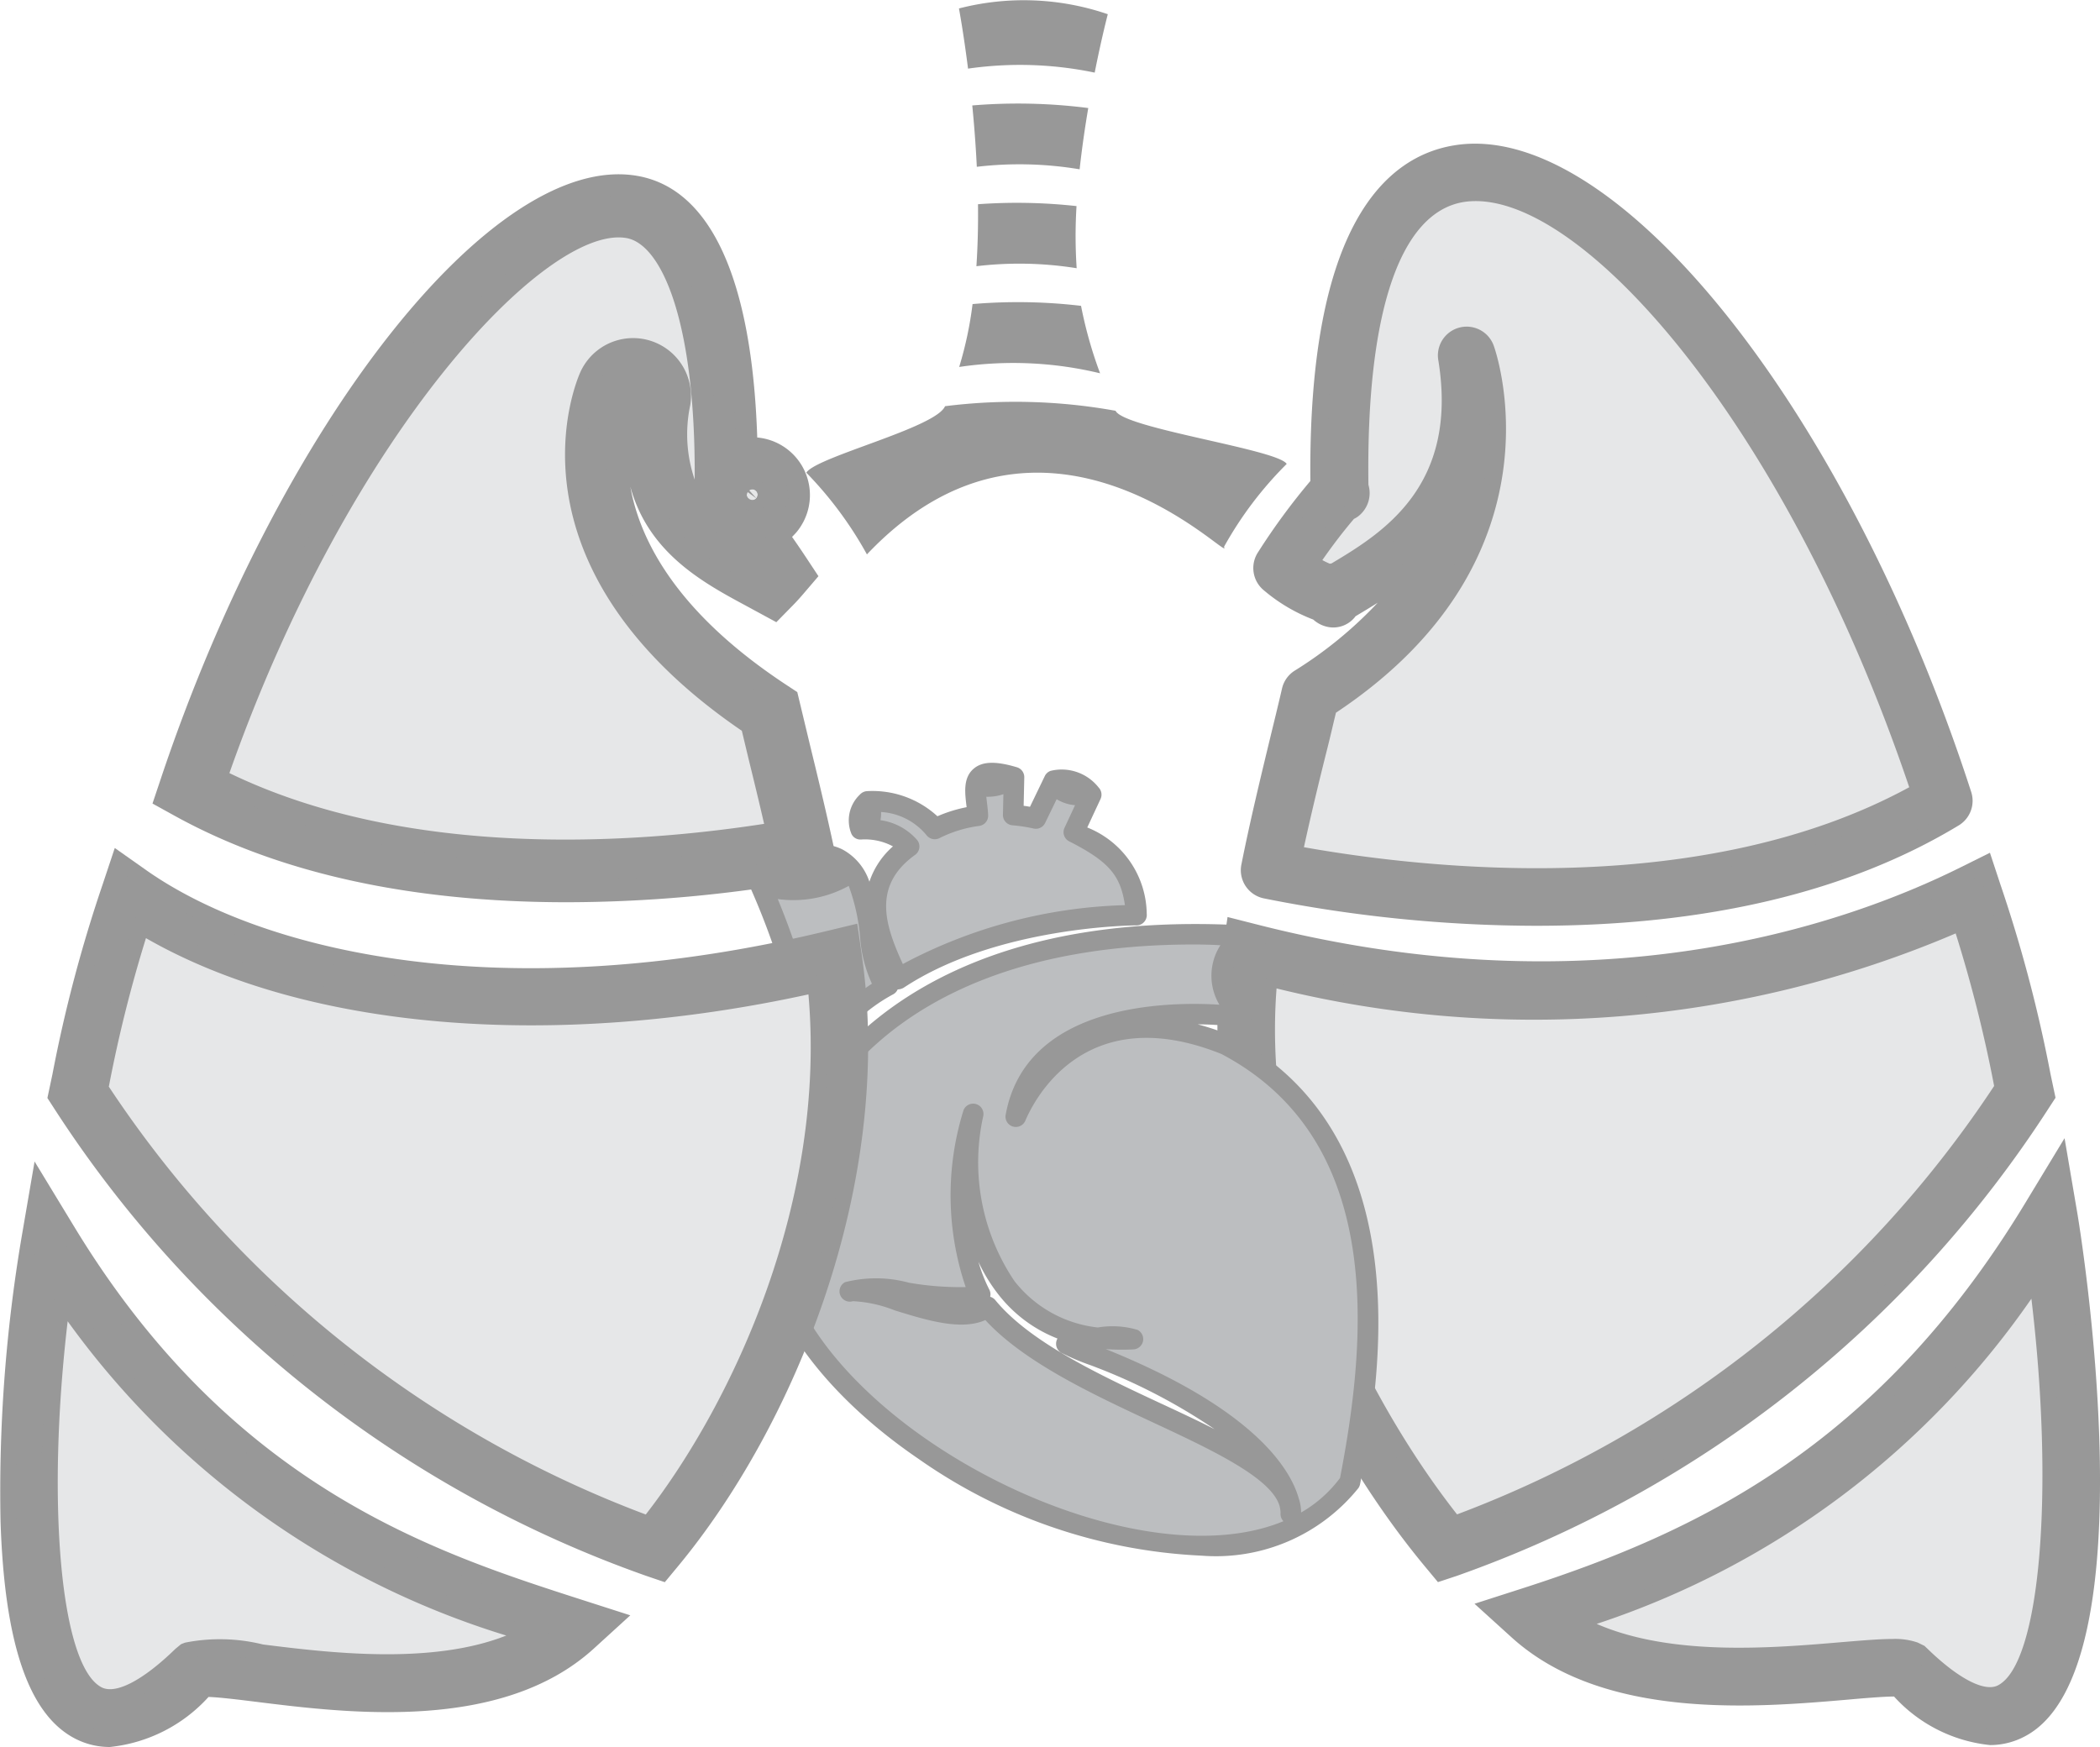 <svg xmlns="http://www.w3.org/2000/svg" width="73" height="60.736" viewBox="0 0 73 60.736">
    <defs>
        <style>
            .cls-1{fill:#e6e7e8}.cls-2{fill:#989898}
        </style>
    </defs>
    <g id="Lungs" transform="translate(-313.252 -517.128)">
        <g id="Group_1829" transform="translate(318.55 523.187)">
            <g id="Group_1827" transform="translate(.871 .718)">
                <path id="Path_2134" d="M343.239 548.932c-.259-1.205-.546-2.38-.8-3.435l-.327-1.362c-8.186-5.373-5.691-11.1-5.579-11.348a.915.915 0 0 1 1.735.526c-.631 3.934 1.506 5.083 3.573 6.194.1.055.206.11.305.164.085-.086.184-.194.3-.326a19.73 19.73 0 0 0-1.616-2.141.915.915 0 0 0 1.415-.053.915.915 0 0 0-1.455-1.109.882.882 0 0 0-.181.665.9.9 0 0 0 .351.6.91.91 0 0 0 1.275-.142.924.924 0 0 1-1.028.291.914.914 0 0 1-.606-.874c.112-5.981-1.087-9.62-3.29-9.987-3.881-.645-11.168 7.83-15.316 20.224 7.318 4.029 17.205 2.843 21.244 2.113z" class="cls-1" transform="translate(-321.528 -526.18)"/>
                <path id="Path_2135" d="M334.91 549.932c-4.239 0-9.139-.641-13.251-2.9l-.277-.153.1-.3c3.9-11.653 11.26-21.226 15.737-20.476 2.289.38 3.558 3.635 3.614 9.2a1.3 1.3 0 0 1 1.307.159 1.273 1.273 0 0 1 .253 1.795l-.017.021-.03.037a1.289 1.289 0 0 1-.647.406c.3.4.609.826.913 1.287l.157.238-.184.217c-.119.14-.225.254-.315.346l-.2.2-.555-.3c-2.083-1.119-4.443-2.387-3.768-6.589a.54.54 0 0 0-.374-.6.534.534 0 0 0-.641.29c-.105.231-2.485 5.672 5.442 10.873l.126.083.361 1.507c.269 1.1.551 2.261.806 3.444l.083.384-.386.07a47.636 47.636 0 0 1-8.254.761zm-12.61-3.417c6.987 3.684 16.256 2.69 20.335 1.99-.23-1.042-.477-2.053-.7-2.975l-.308-1.282c-8.314-5.533-5.706-11.489-5.59-11.741a1.294 1.294 0 0 1 2.455.744c-.565 3.521 1.188 4.616 3.134 5.669a17.955 17.955 0 0 0-1.235-1.586 1.289 1.289 0 0 1-.326-.878c.107-5.687-1-9.278-2.973-9.605-3.635-.609-10.699 7.658-14.792 19.664zm19.045-10.562a.526.526 0 0 0-.414.2.51.51 0 0 0-.1.385.549.549 0 0 0 .851.364.554.554 0 0 0 .086-.078l.02-.025a.523.523 0 0 0-.111-.735.54.54 0 0 0-.328-.111z" class="cls-2" transform="translate(-321.382 -526.06)"/>
            </g>
            <g id="Group_1828">
                <path id="Path_2136" d="M334.783 550.162c-4.285 0-9.248-.65-13.418-2.943l-.524-.289.19-.568c4.019-12.007 11.394-21.492 16.114-20.7 2.4.4 3.765 3.613 3.888 9.1a1.631 1.631 0 0 1 1.5 2.593l-.024.03c-.024.03-.049.06-.076.088a1.6 1.6 0 0 1-.341.283q.335.456.669.963l.3.452-.351.411c-.125.146-.234.265-.329.361l-.379.386-.777-.422c-2.074-1.113-4.656-2.5-3.943-6.94a.2.2 0 0 0-.138-.22.193.193 0 0 0-.234.105c-.1.22-2.367 5.406 5.319 10.45l.238.156.392 1.638c.267 1.094.552 2.259.808 3.452l.156.725-.73.132a47.78 47.78 0 0 1-8.31.757zm-12.195-3.921c6.672 3.379 15.363 2.559 19.511 1.882-.208-.923-.426-1.817-.627-2.637l-.273-1.138c-8.419-5.671-5.719-11.827-5.6-12.089a1.633 1.633 0 0 1 3.1.939c-.372 2.311.3 3.49 1.391 4.344l-.08-.092a1.619 1.619 0 0 1-.411-1.108c.1-5.423-.93-8.973-2.691-9.266-3.001-.505-10.008 6.707-14.319 19.165zm18.63-10.057a.188.188 0 0 0-.149.072.172.172 0 0 0-.032.137.2.2 0 0 0 .082.121.193.193 0 0 0 .243 0l.015-.014.01-.011a.185.185 0 0 0-.046-.263.2.2 0 0 0-.122-.042z" class="cls-2" transform="translate(-320.38 -525.234)"/>
                <path id="Path_2137" d="M334.637 550.421c-5.417 0-9.992-1.005-13.6-2.989l-.8-.442.291-.868c4.146-12.385 11.558-21.786 16.536-20.958 2.565.427 4.013 3.569 4.195 9.1a2.011 2.011 0 0 1 1.433 3.205c-.036.047-.061.08-.085.106l-.021.023-.016.017-.1.106q.23.326.461.675l.456.69-.537.628c-.132.154-.247.279-.348.381l-.579.59-1.029-.558c-1.5-.808-3.413-1.833-4.046-4.151.336 1.878 1.623 4.391 5.44 6.9l.363.239.428 1.784c.268 1.1.552 2.266.81 3.46l.238 1.109-1.116.2a47.957 47.957 0 0 1-8.374.753zm-13.482-3.79l.247.137c3.494 1.921 7.948 2.895 13.235 2.895a47.159 47.159 0 0 0 8.24-.747l.345-.062-.074-.342c-.255-1.188-.538-2.349-.8-3.437l-.36-1.5-.112-.074c-7.959-5.222-5.562-10.7-5.456-10.925a.576.576 0 0 1 1.092.332c-.67 4.174 1.677 5.434 3.748 6.547l.527.286.179-.182c.09-.091.194-.2.312-.342l.166-.194-.141-.213q-.329-.5-.659-.947l-.242-.33.348-.216a1.347 1.347 0 0 0 .228-.181l.079-.159h.055a1.252 1.252 0 0 0-1.177-1.956l-.414.048-.009-.417c-.118-5.271-1.386-8.375-3.571-8.739-4.467-.748-11.8 8.812-15.692 20.451zm15.951-13.737zM334.6 549a27.59 27.59 0 0 1-12.324-2.536l-.3-.15.108-.313c4.432-12.818 11.57-19.945 14.742-19.417 1.99.33 3.114 3.937 3.007 9.647a1.242 1.242 0 0 0 .315.848l.238.268-.253.253-.158-.155-.267.279c-1.405-1.1-1.877-2.549-1.531-4.7a1.253 1.253 0 0 0-2.377-.722c-.114.248-2.688 6.125 5.467 11.616l.122.083.308 1.282c.2.82.418 1.716.628 2.641l.088.394-.4.065a46.742 46.742 0 0 1-7.413.617zm-11.684-3.066c6.251 3.023 14.145 2.447 18.582 1.762-.179-.781-.363-1.535-.535-2.235l-.239-1c-8.532-5.826-5.734-12.208-5.61-12.478a2.012 2.012 0 0 1 3.816 1.157 4.869 4.869 0 0 0 .155 2.589c.035-5.518-1.155-8.195-2.379-8.4-2.763-.467-9.606 6.716-13.795 18.601zm18.184-9.113a.577.577 0 0 1-.357-.126.561.561 0 0 1-.223-.375.549.549 0 0 1 .108-.41.584.584 0 0 1 .8-.1.563.563 0 0 1 .118.794l-.08.086a.584.584 0 0 1-.366.127zm-.169-.658a.182.182 0 0 0 .294.215zm.173-.1a.2.2 0 0 0-.121.042l.244.272a.22.22 0 0 0 .046-.145.208.208 0 0 0-.062-.134.171.171 0 0 0-.111-.04z" class="cls-2" transform="translate(-320.234 -525.113)"/>
            </g>
        </g>
        <path id="Path_2138" d="M361.9 519.656c.241-1.215.456-2.034.456-2.034a9.017 9.017 0 0 0-5.174-.2s.156.826.316 2.092a12.707 12.707 0 0 1 4.4.138" class="cls-2" transform="translate(-10.595)"/>
        <g id="Group_1830" transform="translate(356.194 547.649)">
            <path id="Path_2139" d="M397.405 564.955a50.355 50.355 0 0 0-1.8-6.9c-3.793 1.883-12.658 5.222-25.08 2.069-1.1 7.632 2.9 16 6.81 20.707a39.368 39.368 0 0 0 20.071-15.873m.844 4.432c-5.7 9.379-12.878 12.138-18.015 13.79 3.922 3.557 11.986 1.439 13.089 1.861 6.747 6.565 6.153-8.436 4.926-15.651" class="cls-1" transform="translate(-369.961 -557.519)"/>
            <path id="Path_2140" d="M396.079 586.871a4.846 4.846 0 0 1-3.071-1.663 11.849 11.849 0 0 0-1.936.088c-3.074.266-8.216.71-11.213-2.009l-.486-.441.625-.2c6.15-1.978 12.564-5 17.806-13.625l.528-.869.17 1c.678 3.978 1.855 15.726-1.5 17.491a1.945 1.945 0 0 1-.923.228zm-3.4-2.441a1.879 1.879 0 0 1 .656.085l.129.082c1.348 1.313 2.418 1.773 3.179 1.377 2.339-1.23 2.152-9.733 1.267-15.7-5.075 7.883-11.142 10.912-17.018 12.872 2.819 2.021 7.342 1.628 10.11 1.389.758-.06 1.298-.105 1.682-.105zm-15.589-3.33l-.167-.2c-4.21-5.067-7.974-13.526-6.894-21l.06-.417.409.1c11.921 3.025 20.666.021 24.818-2.041l.392-.194.137.415a48.833 48.833 0 0 1 1.728 6.54l.117.555-.085.132a39.949 39.949 0 0 1-20.267 16.025zm-6.365-20.681c-.839 7.045 2.659 14.93 6.616 19.792a39.21 39.21 0 0 0 19.543-15.5l-.053-.249a47.266 47.266 0 0 0-1.57-6.047c-4.34 2.07-12.951 4.834-24.537 2.007z" class="cls-2" transform="translate(-369.841 -557.349)"/>
        </g>
        <g id="Group_1831" transform="translate(355.572 546.772)">
            <path id="Path_2141" d="M395.971 587.06a5.054 5.054 0 0 1-3.226-1.684c-.306-.017-1.068.046-1.752.105-3.129.27-8.363.723-11.468-2.094l-.92-.835 1.183-.38c6.088-1.958 12.437-4.945 17.62-13.479l1-1.644.323 1.9c.738 4.331 1.873 15.98-1.679 17.847a2.288 2.288 0 0 1-1.081.264zm-3.394-3.119a2.153 2.153 0 0 1 .776.107l.137.052.106.1c.693.673 1.978 1.744 2.785 1.318 1.83-.961 2.071-8.015 1.215-14.464a29.818 29.818 0 0 1-16.03 12.034c2.736 1.527 6.767 1.177 9.3.96.77-.063 1.31-.107 1.711-.107zm-15.706-2.594l-.316-.381c-4.258-5.125-8.063-13.688-6.969-21.268l.114-.79.773.2c11.814 3 20.475.026 24.585-2.016l.74-.367.26.785a49.052 49.052 0 0 1 1.738 6.578l.146.693-.162.248a40.294 40.294 0 0 1-20.441 16.163zm-5.959-20.658c-.653 6.761 2.655 14.244 6.433 18.974a38.863 38.863 0 0 0 19.068-15.173l-.023-.111a47.4 47.4 0 0 0-1.443-5.647c-4.434 2.046-12.839 4.588-24.035 1.957z" class="cls-2" transform="translate(-369.111 -556.32)"/>
            <path id="Path_2142" d="M395.881 587.218a5.226 5.226 0 0 1-3.34-1.688c-.374 0-1.167.069-1.613.109-3.179.272-8.489.732-11.685-2.169l-1.285-1.165 1.652-.531c6.037-1.941 12.33-4.9 17.465-13.355l1.394-2.3.451 2.648c.027.157 2.634 15.8-1.827 18.146a2.571 2.571 0 0 1-1.212.305zm-3.34-2.256h.13l.1.005.076.071c1.56 1.469 2.9 1.94 3.977 1.373 3.021-1.588 2.543-11.606 1.531-17.547l-.2-1.144-.6.992c-5.232 8.612-11.635 11.627-17.776 13.6l-.714.228.555.5c3.01 2.732 8.166 2.289 11.245 2.022.657-.047 1.311-.1 1.676-.1zm3.34.814a4.494 4.494 0 0 1-2.573-1.5l-.064-.062-.083-.031a6.917 6.917 0 0 0-2.357.022c-2.665.228-6.661.571-9.467-1l-.555-.309.6-.208a29.458 29.458 0 0 0 15.888-11.924l.42-.619.1.741c.7 5.275.915 13.556-1.364 14.753a1.149 1.149 0 0 1-.545.137zm-3.394-2.247a2.427 2.427 0 0 1 .878.125l.234.115.105.1c1.071 1.04 1.989 1.518 2.455 1.27 1.465-.769 1.962-6.717 1.157-13.439a29.685 29.685 0 0 1-15.111 11.305c2.616 1.14 6.138.837 8.529.634.766-.064 1.335-.11 1.753-.11zm-15.8-1.976l-.442-.532c-4.3-5.173-8.139-13.824-7.031-21.491l.159-1.1 1.08.274c11.729 2.98 20.314.03 24.388-1.994l1.034-.514.363 1.1a49.147 49.147 0 0 1 1.746 6.609l.171.808-.226.347a40.578 40.578 0 0 1-20.587 16.276zm-6.841-22.419l-.069.477c-1.082 7.494 2.689 15.97 6.907 21.046l.19.23.283-.1a40 40 0 0 0 20.294-16.049l.1-.149-.121-.578a48.911 48.911 0 0 0-1.73-6.547l-.157-.473-.446.222c-4.145 2.059-12.876 5.061-24.782 2.037zm7.314 20.738l-.127-.159c-3.435-4.3-7.2-11.9-6.494-19.18l.031-.323.317.074c11.323 2.661 19.8-.073 23.852-1.938l.291-.134.1.306a47.451 47.451 0 0 1 1.45 5.675l.047.228-.065.1a39.26 39.26 0 0 1-19.21 15.285zm-6.083-18.96c-.539 6.918 2.992 14.108 6.274 18.286a38.7 38.7 0 0 0 18.67-14.894 47.269 47.269 0 0 0-1.337-5.304 37.33 37.33 0 0 1-23.607 1.913z" class="cls-2" transform="translate(-369.021 -556.193)"/>
        </g>
        <path id="Path_2143" d="M361.824 522.027a19.258 19.258 0 0 0-4.033-.09c.065.658.121 1.383.158 2.133a12.667 12.667 0 0 1 3.574.087c.081-.74.187-1.466.3-2.13" class="cls-2" transform="translate(-10.741 -1.143)"/>
        <path id="Path_2144" d="M358.036 526.469c.009.714-.008 1.441-.055 2.154a12.61 12.61 0 0 1 3.485.07 16.914 16.914 0 0 1-.005-2.16 18.9 18.9 0 0 0-3.425-.065" class="cls-2" transform="translate(-10.787 -2.24)"/>
        <path id="Path_2145" d="M357.189 533.223a12.851 12.851 0 0 1 4.9.22 14.744 14.744 0 0 1-.662-2.345 18.709 18.709 0 0 0-3.771-.062 12.838 12.838 0 0 1-.465 2.187" class="cls-2" transform="translate(-10.596 -3.337)"/>
        <path id="Path_2146" d="M360.937 535.843a19.61 19.61 0 0 0-5.927-.159c-.317.753-4.477 1.758-4.822 2.311a13.156 13.156 0 0 1 2.107 2.841c6.242-6.59 12.8.448 12.412-.262a12.855 12.855 0 0 1 2.18-2.883c-.305-.506-5.666-1.236-5.949-1.849" class="cls-2" transform="translate(-8.907 -4.434)"/>
        <g id="Group_1832" transform="translate(356.942 522.745)">
            <path id="Path_2147" d="M371.854 538.778a4.487 4.487 0 0 0 1.791.961c-.082.358.093-.391 0 0 2.022-1.209 5.459-3.069 4.616-8.315 0 0 2.552 6.7-5.436 11.771-.374 1.622-.963 3.848-1.411 6.09 3.68.754 15.217 2.554 23.437-2.415-6.5-20.07-21.387-31.689-21.009-10.746-.14-.15.149.195 0 0a20.763 20.763 0 0 0-1.987 2.654" class="cls-1" transform="translate(-370.968 -524.651)"/>
            <path id="Path_2148" d="M380.532 550.479a48.179 48.179 0 0 1-9.337-.941l-.37-.077.074-.37c.307-1.54.678-3.06 1-4.4.15-.616.29-1.19.408-1.7l.035-.153.132-.083c3.324-2.109 4.772-4.483 5.34-6.511a9.793 9.793 0 0 1-3.929 3.587l-.076.046a.342.342 0 0 1-.373.222l-.517.309.125-.527a5.233 5.233 0 0 1-1.581-.93l-.259-.214.181-.283a21.9 21.9 0 0 1 1.892-2.554.371.371 0 0 1 .033-.1c-.115-8.63 2.356-10.866 4.46-11.218 5.213-.86 13.138 9.224 17.294 22.05l.093.286-.257.156c-4.4 2.664-9.767 3.404-14.368 3.405zm-2.059-19.309c.027.069 2.54 6.978-5.456 12.142-.111.476-.239 1-.375 1.559-.3 1.225-.634 2.6-.923 4 3.744.729 14.67 2.287 22.535-2.289-4-12.143-11.62-22.032-16.353-21.248-2.567.43-3.925 4.18-3.825 10.565a.364.364 0 0 1 .007.345l.013.748-.382-.411-.021.017a20.775 20.775 0 0 0-1.471 1.983 4.226 4.226 0 0 0 1.113.6.329.329 0 0 1 .254-.047c2-1.19 4.923-3 4.157-7.764" class="cls-2" transform="translate(-370.826 -524.531)"/>
        </g>
        <g id="Group_1833" transform="translate(356.386 522.121)">
            <path id="Path_2149" d="M380.441 550.707a48.486 48.486 0 0 1-9.4-.947.718.718 0 0 1-.56-.844c.309-1.547.681-3.07 1.008-4.414.15-.614.29-1.186.408-1.7a.718.718 0 0 1 .315-.445 12.836 12.836 0 0 0 4.165-4.009 15.428 15.428 0 0 1-2.4 1.661.689.689 0 0 1-.747.3.782.782 0 0 1-.37-.216 5.574 5.574 0 0 1-1.693-.992.718.718 0 0 1-.148-.94 22.34 22.34 0 0 1 1.871-2.535c-.1-8.814 2.514-11.116 4.742-11.489 5.461-.932 13.394 9.08 17.672 22.28a.718.718 0 0 1-.311.836c-4.467 2.704-9.901 3.454-14.552 3.454zm-8.4-2.216c3.951.733 14.2 2.047 21.724-2.178-4.375-13.1-11.833-21.418-15.889-20.758-2.374.4-3.63 4-3.542 10.159a.74.74 0 0 1-.22.8.606.606 0 0 1-.172.1 19.77 19.77 0 0 0-1.336 1.76 3.716 3.716 0 0 0 .639.329.7.7 0 0 1 .174-.026c2.015-1.2 4.63-2.894 3.91-7.368a.718.718 0 0 1 1.38-.37c.027.072 2.611 7.17-5.474 12.472-.1.442-.222.922-.345 1.431-.28 1.124-.584 2.374-.854 3.649z" class="cls-2" transform="translate(-370.184 -523.797)"/>
            <path id="Path_2150" d="M380.35 550.9a48.563 48.563 0 0 1-9.456-.953 1 1 0 0 1-.782-1.178c.308-1.544.678-3.063 1-4.4.155-.634.294-1.206.412-1.716a.994.994 0 0 1 .44-.622 14.293 14.293 0 0 0 2.886-2.362c-.269.17-.528.325-.768.468a.962.962 0 0 1-1.009.363 1.068 1.068 0 0 1-.462-.246 5.884 5.884 0 0 1-1.72-1.019 1 1 0 0 1-.206-1.313 22.871 22.871 0 0 1 1.825-2.486c-.083-8.937 2.66-11.278 4.982-11.666 5.584-.943 13.664 9.127 17.989 22.474a1 1 0 0 1-.435 1.167c-3.828 2.316-8.774 3.489-14.696 3.489zm-2.8-14.132l-1.017 1.641a13.209 13.209 0 0 1-4.256 4.1.438.438 0 0 0-.19.269c-.118.513-.258 1.086-.408 1.7-.331 1.357-.7 2.869-1.005 4.4a.435.435 0 0 0 .338.51 48.016 48.016 0 0 0 9.342.941c5.817 0 10.663-1.147 14.407-3.411a.431.431 0 0 0 .187-.5c-4.241-13.088-12.021-23-17.353-22.086-2.112.352-4.607 2.582-4.505 11.2v.108l-.071.082a22.284 22.284 0 0 0-1.846 2.5.434.434 0 0 0 .09.568 5.3 5.3 0 0 0 1.606.942l.115.076a.5.5 0 0 0 .228.132.4.4 0 0 0 .442-.175l.094-.091a15.2 15.2 0 0 0 2.356-1.63zm2.828 12.7a47.669 47.669 0 0 1-8.482-.791l-.287-.054.061-.286c.276-1.3.595-2.607.851-3.656.124-.51.241-.989.345-1.429l.026-.11.095-.062c7.846-5.146 5.389-12.066 5.364-12.135a.433.433 0 0 0-.832.225c.77 4.784-2.245 6.582-4.045 7.657l-.064.038h-.074a.43.43 0 0 0-.1.015l-.091.026-.089-.034a4.039 4.039 0 0 1-.688-.354l-.248-.157.165-.244a19.79 19.79 0 0 1 1.355-1.786l.115-.081a.321.321 0 0 0 .093-.053.447.447 0 0 0 .133-.481l-.018-.1c-.09-6.311 1.253-10.021 3.78-10.443 4.221-.668 11.737 7.568 16.206 20.949l.075.223-.206.115c-4.166 2.347-9.135 3.013-13.443 3.013zm-8.09-1.3c4.143.738 13.816 1.851 21.04-2.085-4.322-12.784-11.617-20.97-15.5-20.344-2.209.37-3.382 3.859-3.3 9.829a1.018 1.018 0 0 1-.331 1.077.817.817 0 0 1-.171.108c-.366.428-.735.91-1.1 1.434.087.047.172.088.257.124.02 0 .04-.006.061-.008 1.785-1.066 4.416-2.689 3.717-7.044a1 1 0 0 1 1.927-.516c.027.074 2.646 7.344-5.489 12.749-.1.411-.2.853-.319 1.32-.245.977-.535 2.164-.795 3.362z" class="cls-2" transform="translate(-370.093 -523.707)"/>
        </g>
        <path id="Path_2151" fill="#bcbec0" d="M359.4 553.311a1.774 1.774 0 0 0-1.043-.385c.158.469 1.043.385 1.043.385m-2.653-.534a1.065 1.065 0 0 0-1.1.141c.368.277 1.1-.141 1.1-.141m-4.913.87a.77.77 0 0 0-.185.712c.361-.077.185-.712.185-.712m9.285 3.841s-4.9-.013-8.29 2.225c-.3-.825-1.773-3.061.381-4.614a1.993 1.993 0 0 0-1.685-.6.874.874 0 0 1 .246-.962 2.877 2.877 0 0 1 2.33.958 4.682 4.682 0 0 1 1.5-.461c-.03-.789-.489-1.871 1.26-1.342L356.83 554a5.57 5.57 0 0 1 .788.121l.635-1.319a1.3 1.3 0 0 1 1.292.49l-.608 1.3c1.663.851 2.034 1.448 2.18 2.887m-10-1.425c-1.232-.745-2.792.334-2.792.334 1.007.687 2.792-.334 2.792-.334m-3.21.062c5.008-2.829 3.309 3.245 4.584 3.8a6.1 6.1 0 0 0-2.588 2.635 26.366 26.366 0 0 0-2-6.437m11.714 16.66a7.39 7.39 0 0 1-.936-.4 5.092 5.092 0 0 1 2.309-.164c-5.87.288-6.088-6.08-5.555-7.84 0 0-1.149 3.542.246 6.28-.971.439-3.849-.465-4.531-.1.823-.246 3.663 1.42 4.78.539 2.664 3.243 10.666 4.724 10.545 7.205 0 0 .285-2.72-6.858-5.521m4.984-12a2 2 0 0 0-.1-2.306 1.667 1.667 0 0 0 .1 2.306m-.384 1.2c6.169 3.239 5.14 10.966 4.309 15.213-4.892 6.844-24.6-3.626-19.242-11.866 0 0 2.349-7.789 15.345-7.142 0 0 1.5 1.692 0 2.82 0 0-6.91-.986-7.71 3.481.708-1.673 2.884-4.285 7.3-2.506" transform="translate(-8.357 -8.541)"/>
        <path id="Path_2152" d="M363.264 579.64a18.611 18.611 0 0 1-9.86-3.379c-3.954-2.7-7.22-7.054-4.558-11.2.249-.706 3.146-7.96 15.688-7.343a.364.364 0 0 1 .25.12 3.01 3.01 0 0 1 .75 2.014 1.871 1.871 0 0 1-.8 1.332.36.36 0 0 1-.266.068 11.812 11.812 0 0 0-1.339-.084 9.169 9.169 0 0 1 1.111.371l.033.015c6.841 3.591 5.075 12.63 4.5 15.6a.356.356 0 0 1-.061.14 6.36 6.36 0 0 1-5.448 2.346zm-.272-21.248c-11.222 0-13.388 6.632-13.478 6.927a.368.368 0 0 1-.042.091c-2.425 3.727.65 7.743 4.336 10.257 3.915 2.672 9.079 4.111 12.3 2.775a.356.356 0 0 1-.1-.269v-.055a1.25 1.25 0 0 0-.032-.2c-.282-.987-2.376-1.964-4.407-2.912-2.1-.981-4.473-2.088-5.823-3.557-.841.379-2.062 0-3.153-.338a4.517 4.517 0 0 0-1.45-.318.359.359 0 0 1-.271-.662 4.38 4.38 0 0 1 2.22.02 10.5 10.5 0 0 0 1.971.152 9.955 9.955 0 0 1-.077-6.144.359.359 0 0 1 .684.215 7.39 7.39 0 0 0 1.087 5.718 4.264 4.264 0 0 0 2.9 1.615 3.059 3.059 0 0 1 1.38.083.359.359 0 0 1-.143.679 7.731 7.731 0 0 1-.959-.01c5.213 2.1 6.431 4.206 6.707 5.194a1.493 1.493 0 0 1 .08.487 4.448 4.448 0 0 0 1.354-1.2c.954-4.92 1.537-11.756-4.123-14.741-4.751-1.906-6.512 1.6-6.817 2.32a.359.359 0 0 1-.684-.2c.694-3.875 5.6-3.948 7.431-3.834a1.961 1.961 0 0 1 .035-2.068c-.318-.017-.624-.025-.926-.025zm-7.077 12.248a.356.356 0 0 1 .18.118c1.2 1.462 3.63 2.6 5.774 3.6.647.3 1.272.593 1.846.885a20.262 20.262 0 0 0-4.336-2.233 7.709 7.709 0 0 1-.973-.414.359.359 0 0 1-.2-.347.351.351 0 0 1 .049-.157 4.823 4.823 0 0 1-2.073-1.556 5.769 5.769 0 0 1-.676-1.113 5.442 5.442 0 0 0 .378.967.358.358 0 0 1 .031.25zm8.463-11.514a1.2 1.2 0 0 0 .047.832 1.526 1.526 0 0 0-.047-.832zm-14.591 3.68h-.038a.357.357 0 0 1-.317-.3 26.2 26.2 0 0 0-1.966-6.337.359.359 0 0 1 .147-.467c1.385-.782 2.421-.983 3.164-.615a1.973 1.973 0 0 1 .939 1.123 2.819 2.819 0 0 1 .819-1.229 2.063 2.063 0 0 0-1.114-.238.343.343 0 0 1-.331-.2 1.236 1.236 0 0 1 .3-1.367.363.363 0 0 1 .238-.115 3.336 3.336 0 0 1 2.453.873 4.92 4.92 0 0 1 1.015-.316l-.008-.061c-.054-.454-.115-.968.257-1.28.3-.254.766-.266 1.5-.046a.358.358 0 0 1 .255.351l-.022.988c.074.01.147.021.22.035l.515-1.068a.355.355 0 0 1 .2-.181 1.632 1.632 0 0 1 1.669.575.359.359 0 0 1 .07.4l-.463.993a3.278 3.278 0 0 1 2.068 3.009.359.359 0 0 1-.092.277.355.355 0 0 1-.266.118c-.071 0-4.846.022-8.091 2.167a.429.429 0 0 1-.209.059.359.359 0 0 1-.14.161 5.888 5.888 0 0 0-2.44 2.456.359.359 0 0 1-.332.235zm-1.256-5.993a26.884 26.884 0 0 1 1.44 4.636 7.66 7.66 0 0 1 1.833-1.694 4.652 4.652 0 0 1-.414-1.651 6.864 6.864 0 0 0-.393-1.749 3.99 3.99 0 0 1-2.466.458zm3.569-2.743a2.068 2.068 0 0 1 1.273.687.358.358 0 0 1-.068.519c-1.5 1.078-1.039 2.45-.442 3.762l.015.033a17.436 17.436 0 0 1 7.721-2.047c-.156-1.02-.527-1.5-1.938-2.218a.358.358 0 0 1-.162-.471l.366-.786a1.449 1.449 0 0 1-.64-.208l-.4.826a.359.359 0 0 1-.4.194 5.3 5.3 0 0 0-.738-.113.359.359 0 0 1-.329-.367l.016-.714a1.69 1.69 0 0 1-.593.089c.007.078.016.153.023.213.018.147.035.294.04.432a.358.358 0 0 1-.31.369 4.32 4.32 0 0 0-1.384.425.363.363 0 0 1-.453-.109 2.22 2.22 0 0 0-1.576-.8 1.205 1.205 0 0 1-.021.284zm-2.335 1.991a2.7 2.7 0 0 0-.383.078 3.339 3.339 0 0 0 .383-.078z" class="cls-2" transform="translate(-8.242 -8.428)"/>
        <path id="Path_2153" d="M318.086 558.08a50.446 50.446 0 0 0-1.8 6.9 39.357 39.357 0 0 0 20.067 15.86c3.909-4.7 7.287-12.862 6.185-20.49-12.01 2.891-20.446.549-24.452-2.268m-2.78 12.111c-1.235 7.186-1.679 21.428 5.059 14.856 1.1-.423 9.243 2.092 13.161-1.461-5.136-1.65-12.523-4.023-18.22-13.4" class="cls-1" transform="translate(-.318 -9.876)"/>
        <g id="Group_1834" transform="translate(313.252 546.609)">
            <path id="Path_2154" d="M317.162 587.092a2.314 2.314 0 0 1-1.091-.27c-1.5-.787-2.29-3.173-2.424-7.292a52.8 52.8 0 0 1 .725-9.823l.325-1.89 1 1.639c5.556 9.141 12.646 11.419 17.822 13.082l1.183.38-.917.836c-3.1 2.811-8.362 2.157-11.506 1.767a17.84 17.84 0 0 0-1.8-.17 5.2 5.2 0 0 1-3.317 1.741zm-1.657-15.282c-.807 6.122-.548 12.805 1.233 13.741.839.444 2.176-.677 2.9-1.38l.106-.1.137-.053a6.329 6.329 0 0 1 2.573.081c2.528.315 6.541.812 9.259-.634-4.713-1.565-11.044-4.136-16.208-11.655zm20.855 9.5l-.468-.159a40.279 40.279 0 0 1-20.436-16.147l-.162-.249.15-.712a49.063 49.063 0 0 1 1.733-6.556l.305-.917.79.556c4.047 2.847 12.442 4.91 23.87 2.157l.766-.185.113.781c1.141 7.9-2.365 16.264-6.345 21.051zm-19.539-16.842a38.856 38.856 0 0 0 19.063 15.159c3.515-4.432 6.54-11.743 5.811-18.766-10.807 2.429-19 .645-23.445-2.036a47.13 47.13 0 0 0-1.4 5.514z" class="cls-2" transform="translate(-313.342 -556.122)"/>
            <path id="Path_2155" d="M317.071 587.233a2.605 2.605 0 0 1-1.224-.3c-1.6-.839-2.438-3.3-2.576-7.535a53.022 53.022 0 0 1 .73-9.881l.453-2.64 1.391 2.289c5.5 9.049 12.532 11.308 17.666 12.959l1.651.53-1.28 1.167c-3.2 2.9-8.539 2.237-11.733 1.839-.549-.068-1.28-.158-1.648-.168a5.372 5.372 0 0 1-3.43 1.74zm-2.314-18.763l-.2 1.141a52.469 52.469 0 0 0-.722 9.766c.131 4.009.874 6.314 2.272 7.05 1.106.583 2.475.089 4.082-1.426l.079-.075h.108a15.248 15.248 0 0 1 1.839.172c3.1.385 8.279 1.029 11.28-1.695l.553-.5-.715-.23c-5.221-1.678-12.368-3.975-17.979-13.206zm2.315 17.323a1.168 1.168 0 0 1-.558-.134c-2.217-1.165-2.042-9.028-1.383-14.029l.1-.735.42.612c4.871 7.093 10.852 9.814 16.061 11.543l.631.209-.587.312c-2.8 1.491-6.949.974-9.428.665a6.552 6.552 0 0 0-2.435-.1l-.146.095a4.685 4.685 0 0 1-2.674 1.562zm-1.468-13.36c-.747 6.35-.244 11.978 1.175 12.723.489.26 1.447-.24 2.568-1.333l.2-.165.137-.053a6.229 6.229 0 0 1 2.711.064c2.226.278 5.836.727 8.456-.311a29.4 29.4 0 0 1-15.246-10.925zm20.758 9.07l-.653-.222a40.577 40.577 0 0 1-20.584-16.263l-.225-.348.175-.826a49.041 49.041 0 0 1 1.741-6.587l.426-1.279 1.1.776c4 2.812 12.307 4.843 23.64 2.113l1.07-.258.157 1.089c1.153 7.987-2.387 16.439-6.407 21.274zm-20.857-16.945l.1.15a40 40 0 0 0 20.29 16.034l.282.1.191-.229c3.939-4.738 7.409-13.016 6.282-20.829l-.068-.471-.462.111c-11.52 2.776-20 .683-24.1-2.2l-.477-.336-.184.554a48.535 48.535 0 0 0-1.723 6.515zm20.384 15.266l-.192-.068a39.244 39.244 0 0 1-19.2-15.27l-.066-.1.052-.246a47.224 47.224 0 0 1 1.409-5.542l.11-.343.309.186c2.045 1.235 9.764 5.03 23.235 2l.312-.07.033.318c.783 7.551-2.673 14.94-5.871 18.973zm-18.857-15.553A38.687 38.687 0 0 0 335.7 579.15c3.051-3.925 6.285-10.911 5.655-18.082-8.944 1.951-17.5 1.22-23.029-1.956a47.254 47.254 0 0 0-1.287 5.145z" class="cls-2" transform="translate(-313.252 -555.978)"/>
        </g>
    </g>
</svg>
